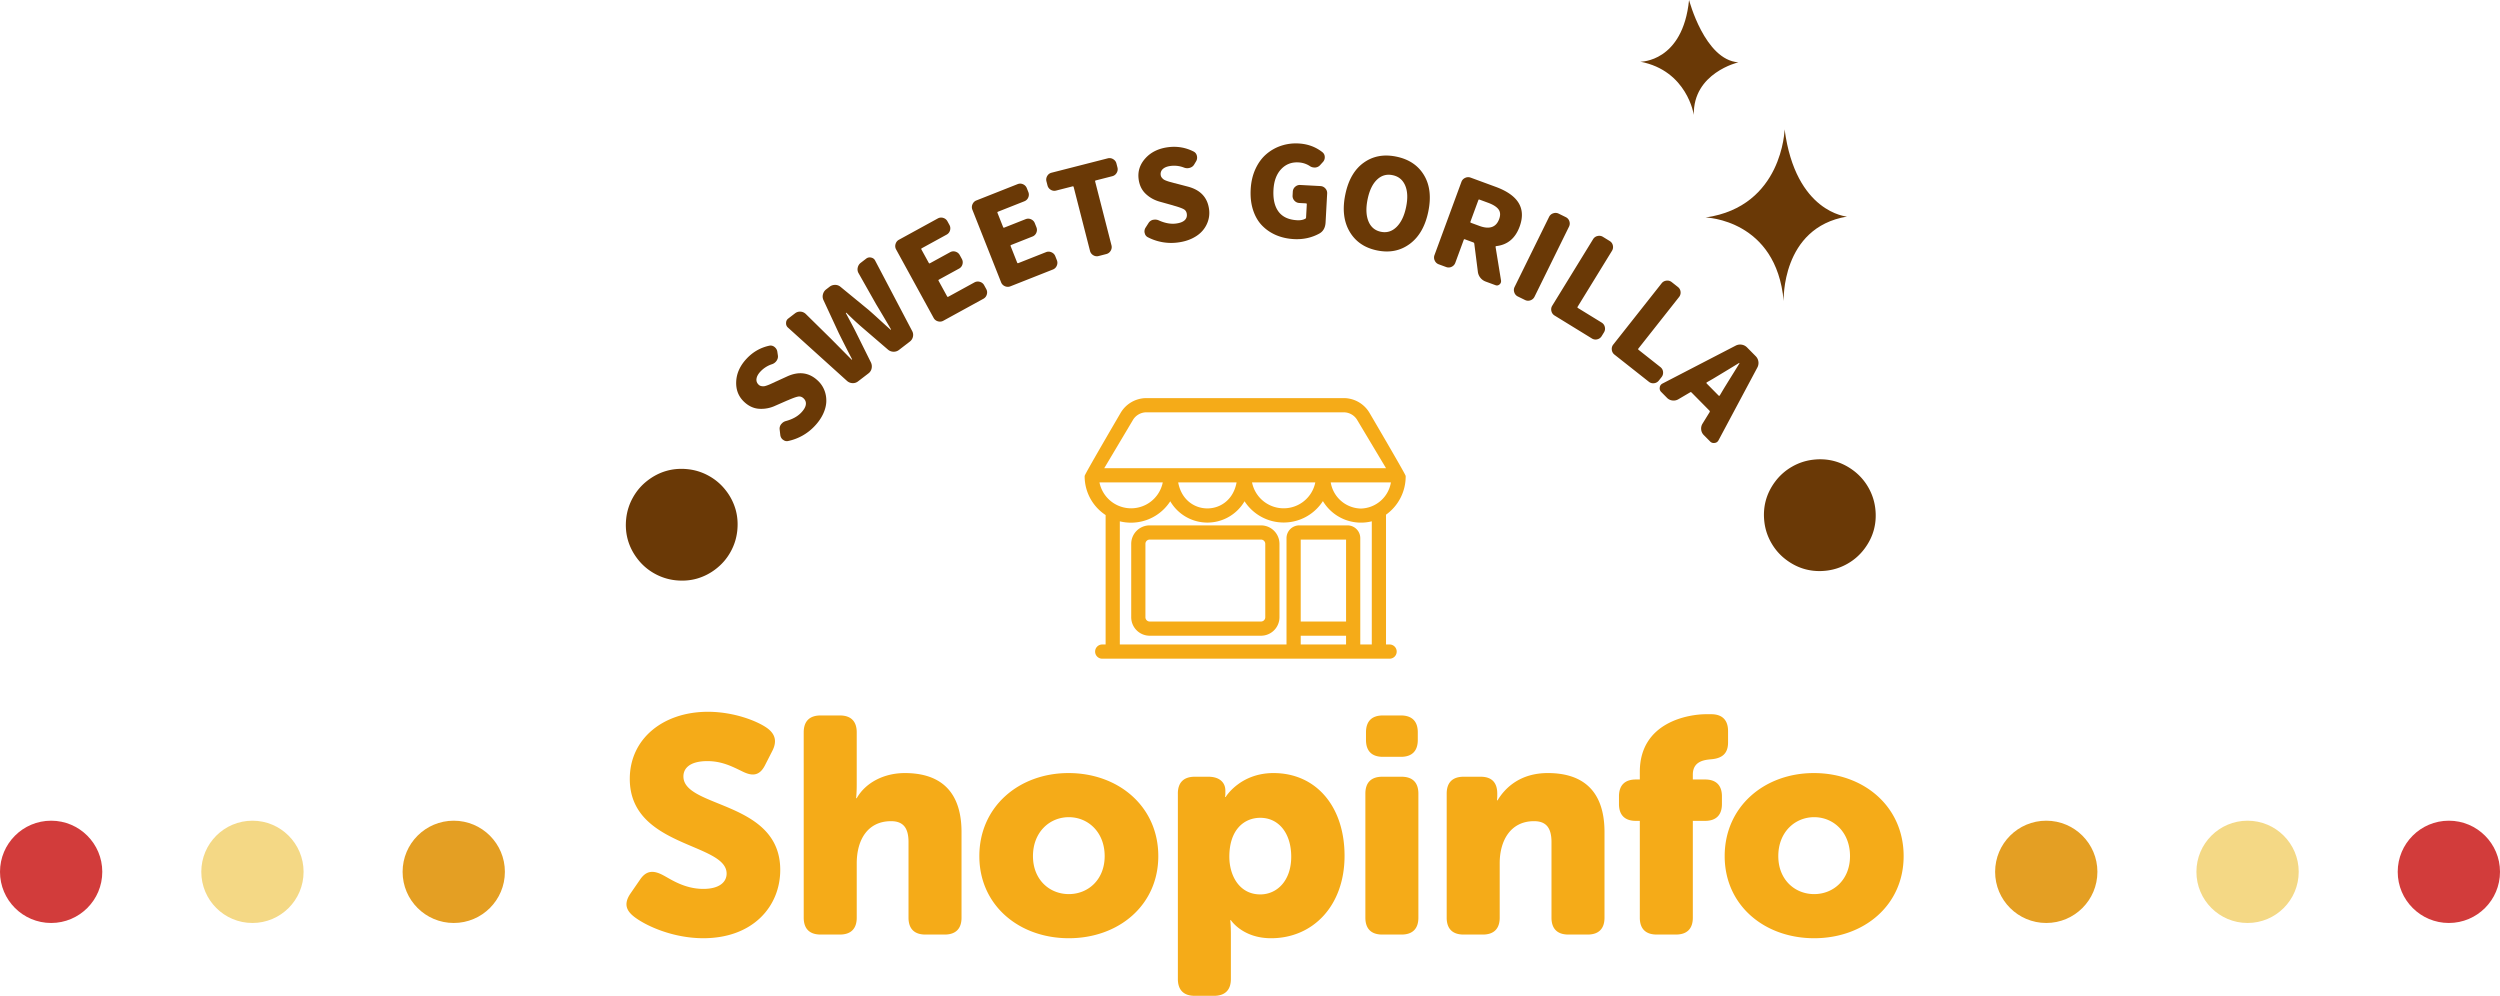<svg xmlns="http://www.w3.org/2000/svg" xml:space="preserve" width="439.955" height="175.247" viewBox="0 0.001 439.955 175.247"><g fill="#F5AB18" stroke="#F5AB18" stroke-miterlimit="10" stroke-width=".5"><path d="M247.124 83.814c.007-.229-6.355-11.069-6.355-11.069a5.027 5.027 0 0 0-4.292-2.434h-34.734a5.026 5.026 0 0 0-4.297 2.442s-6.334 10.827-6.318 11.061a7.923 7.923 0 0 0 3.691 6.691v23.164h-.848a1 1 0 1 0 0 2h50.588a.999.999 0 0 0 .984-1.017.998.998 0 0 0-.984-.983h-.897V90.446a8.01 8.01 0 0 0 3.462-6.632zm-7.645 5.932a5.749 5.749 0 0 1-5.583-5.099h11.168a5.752 5.752 0 0 1-5.585 5.099zm-40.315-15.969a3.018 3.018 0 0 1 2.577-1.466h34.734a3.018 3.018 0 0 1 2.575 1.46l5.31 8.877h-50.476l5.28-8.871zm32.604 10.871a5.928 5.928 0 0 1-6.741 4.99 5.93 5.93 0 0 1-4.99-4.99h11.731zm-13.857 0c-.979 6.769-9.89 6.766-10.864 0h10.864zm-24.722 0h11.734a5.932 5.932 0 0 1-11.734 0zm43.945 24.977h-8.481V94.709h8.481v14.916zm-8.482 4.045v-2.045h8.481v2.045h-8.481zm13.008 0h-2.526V94.708a2.002 2.002 0 0 0-2-2h-8.481a2.002 2.002 0 0 0-2 2v18.962h-29.834V91.419a7.971 7.971 0 0 0 9.138-3.704 7.32 7.32 0 0 0 13.048 0 7.958 7.958 0 0 0 13.81-.025 7.571 7.571 0 0 0 8.847 3.724l-.002 22.256z"/><path d="M221.914 92.708h-19.59a3.004 3.004 0 0 0-3 3v12.919a3.004 3.004 0 0 0 3 3h19.59a3.004 3.004 0 0 0 3-3V95.708a3.004 3.004 0 0 0-3-3zm1 15.919a1 1 0 0 1-1 1h-19.59a1 1 0 0 1-1-1V95.708a1 1 0 0 1 1-1h19.59c.552.001 1 .448 1 1v12.919z"/></g><g fill="#6A3906"><path d="M129.745 93.418c-.141 1.313-.536 2.556-1.188 3.723s-1.501 2.154-2.547 2.963a9.857 9.857 0 0 1-3.354 1.72c-1.189.337-2.441.436-3.757.296a9.671 9.671 0 0 1-3.723-1.188 9.637 9.637 0 0 1-2.963-2.547c-.81-1.046-1.381-2.164-1.718-3.354s-.437-2.442-.296-3.758c.14-1.313.535-2.556 1.188-3.723s1.501-2.154 2.547-2.963c1.046-.81 2.164-1.382 3.354-1.719 1.189-.337 2.441-.437 3.757-.296a9.632 9.632 0 0 1 3.723 1.188 9.637 9.637 0 0 1 2.963 2.547 9.857 9.857 0 0 1 1.72 3.354c.335 1.19.434 2.442.294 3.757zM143.358 74.988a8.886 8.886 0 0 1-4.643 2.619c-.33.079-.634.006-.911-.219a.413.413 0 0 1-.107-.073 1.24 1.24 0 0 1-.381-.774l-.113-.963c-.038-.331.05-.641.264-.928l.132-.139c.187-.196.414-.332.685-.409 1.159-.311 2.063-.806 2.71-1.484.479-.504.753-.973.817-1.4.065-.428-.066-.801-.396-1.114-.288-.273-.613-.377-.974-.309-.359.069-.908.265-1.646.584a5.034 5.034 0 0 1-.284.112l-2.075.91a5.822 5.822 0 0 1-2.854.538c-.969-.065-1.848-.478-2.642-1.231-.999-.951-1.458-2.154-1.379-3.61.08-1.455.708-2.801 1.885-4.037 1.099-1.152 2.413-1.895 3.943-2.225.34-.068.654.015.942.249l.092.088c.216.206.344.465.381.775l.091.615c.048.321-.029.63-.233.927a1.572 1.572 0 0 1-.815.608 4.806 4.806 0 0 0-1.991 1.256c-.422.442-.663.871-.723 1.285-.061.414.063.769.373 1.063a.903.903 0 0 0 .413.23c.151.037.298.054.438.05.142-.003.336-.049.585-.135.25-.087.454-.167.613-.242.159-.073.408-.186.746-.335.089-.052.164-.089.224-.11l1.984-.908c2.089-.957 3.901-.705 5.436.756a4.645 4.645 0 0 1 1.119 1.641c.251.622.368 1.283.352 1.982-.019.7-.201 1.429-.55 2.187-.35.757-.851 1.48-1.508 2.17zM151.004 67.113a1.453 1.453 0 0 1-.984.313 1.524 1.524 0 0 1-.954-.384l-10.396-9.39a.965.965 0 0 1-.334-.818.946.946 0 0 1 .392-.785l1.185-.91c.281-.217.601-.313.958-.294.356.021.671.162.94.42l4.422 4.351 3.628 3.668c.028.015.055.013.077-.006.022-.018.025-.036.008-.06a228.225 228.225 0 0 1-2.359-4.644l-2.659-5.732a1.482 1.482 0 0 1-.108-1.033c.089-.363.278-.658.572-.884l.592-.455c.293-.226.625-.337.995-.334s.695.129.978.378l4.891 4.016c.483.42 1.164 1.029 2.042 1.835.878.805 1.482 1.35 1.811 1.636.025.033.053.04.081.018.028-.021.029-.049.004-.083a391.187 391.187 0 0 0-2.618-4.418l-3.053-5.402a1.36 1.36 0 0 1-.172-1.013c.077-.354.256-.641.538-.856l.947-.729c.259-.199.552-.263.877-.188.256.054.458.177.606.367.034.046.067.102.1.165l6.507 12.381c.172.315.219.651.144 1.008a1.457 1.457 0 0 1-.556.87l-1.894 1.457a1.487 1.487 0 0 1-.993.318 1.501 1.501 0 0 1-.962-.377l-4.527-3.892a48.661 48.661 0 0 1-2.753-2.565c-.038-.024-.069-.025-.099-.005-.028.021-.029.049-.003.083.922 1.713 1.507 2.823 1.755 3.332l2.649 5.336c.149.334.187.678.109 1.033a1.456 1.456 0 0 1-.555.87l-1.829 1.402zM166.011 56.446a1.217 1.217 0 0 1-.956.099 1.212 1.212 0 0 1-.753-.597L157.699 43.9a1.21 1.21 0 0 1-.099-.955c.1-.338.297-.589.597-.753l6.828-3.742c.313-.172.635-.205.966-.104.331.103.579.303.743.603l.35.636c.164.3.2.616.106.951a1.207 1.207 0 0 1-.605.758l-4.358 2.389c-.1.055-.125.126-.078.213l1.303 2.376c.048.087.121.104.222.049l3.517-1.928c.313-.171.633-.205.965-.104.332.103.579.303.743.603l.369.673c.164.301.2.617.107.951a1.2 1.2 0 0 1-.606.758L165.25 49.2c-.101.055-.126.126-.078.213l1.507 2.75c.048.087.122.104.222.049l4.583-2.513c.3-.164.618-.196.956-.099.337.1.589.298.753.598l.369.674c.164.299.196.618.099.955-.1.338-.299.589-.598.753l-7.052 3.866zM177.808 50.389a1.217 1.217 0 0 1-.961-.021 1.209 1.209 0 0 1-.672-.688l-5.054-12.772a1.213 1.213 0 0 1 .021-.961c.141-.322.368-.548.687-.674l7.239-2.863c.33-.132.654-.125.971.018.315.143.537.372.663.689l.267.675a1.23 1.23 0 0 1-.011.956c-.135.32-.366.546-.696.677l-4.622 1.829c-.105.042-.14.108-.104.201l.997 2.52c.036.093.107.118.214.076l3.729-1.476c.331-.132.654-.125.97.018.316.143.538.372.663.689l.283.714c.125.316.122.637-.012.957a1.206 1.206 0 0 1-.696.677l-3.729 1.476c-.106.042-.141.109-.104.201l1.154 2.916c.037.093.107.118.214.076l4.859-1.923a1.21 1.21 0 0 1 .96.021c.322.141.547.368.673.687l.283.714c.125.317.117.639-.021.961a1.21 1.21 0 0 1-.686.673l-7.479 2.957zM193.351 45.055a1.202 1.202 0 0 1-.961-.14 1.228 1.228 0 0 1-.57-.769l-2.876-11.241c-.024-.098-.092-.132-.202-.104l-2.873.734a1.187 1.187 0 0 1-.96-.141 1.225 1.225 0 0 1-.571-.768l-.181-.702a1.23 1.23 0 0 1 .133-.948c.172-.301.431-.495.774-.583l9.878-2.526a1.21 1.21 0 0 1 .95.142c.303.18.497.435.581.766l.18.702a1.21 1.21 0 0 1-.142.95 1.21 1.21 0 0 1-.765.581l-2.914.746c-.097.023-.132.085-.107.182l2.876 11.242c.084.33.037.647-.142.95a1.218 1.218 0 0 1-.766.581l-1.342.346zM207.268 42.676a8.91 8.91 0 0 1-5.251-.917.999.999 0 0 1-.564-.746.36.36 0 0 1-.037-.124 1.242 1.242 0 0 1 .195-.842l.522-.817a1.27 1.27 0 0 1 .792-.55c.056-.007.12-.015.19-.022.268-.033.53.006.788.116 1.094.495 2.105.685 3.037.568.691-.086 1.198-.274 1.521-.565.322-.291.455-.661.398-1.112-.049-.396-.234-.682-.558-.855-.322-.175-.87-.372-1.643-.591a6.337 6.337 0 0 1-.291-.093l-2.183-.61c-.993-.264-1.842-.728-2.548-1.393-.706-.664-1.126-1.539-1.262-2.626-.17-1.369.236-2.591 1.221-3.667.984-1.075 2.323-1.719 4.017-1.93 1.581-.195 3.067.063 4.461.778.307.163.496.426.57.789l.017.127a1.24 1.24 0 0 1-.197.841l-.32.535c-.166.278-.422.468-.768.568a1.838 1.838 0 0 1-.251.053 1.594 1.594 0 0 1-.766-.099 4.787 4.787 0 0 0-2.336-.29c-.606.074-1.064.254-1.374.535a1.165 1.165 0 0 0-.385 1.059c.021.17.079.315.173.44.095.124.197.229.309.316.11.086.291.175.538.266.246.092.457.158.627.202.17.043.434.114.79.213.102.018.184.035.243.057l2.111.555c2.222.584 3.464 1.927 3.725 4.029a4.646 4.646 0 0 1-.173 1.978 4.866 4.866 0 0 1-.984 1.757c-.458.529-1.062.979-1.812 1.344-.747.364-1.597.605-2.542.723zM227.696 42.079c-1.136-.063-2.181-.297-3.134-.705s-1.776-.975-2.471-1.694c-.695-.722-1.219-1.627-1.572-2.714-.354-1.088-.494-2.306-.42-3.655.072-1.319.352-2.509.835-3.563.485-1.057 1.112-1.919 1.883-2.589a7.71 7.71 0 0 1 2.625-1.502 8.196 8.196 0 0 1 3.108-.406c1.591.087 2.979.598 4.168 1.529.3.245.438.565.417.964a1.223 1.223 0 0 1-.365.813l-.5.55c-.226.229-.51.356-.854.381a10.289 10.289 0 0 0-.17-.01 1.416 1.416 0 0 1-.775-.276 3.981 3.981 0 0 0-1.975-.621c-1.222-.066-2.236.334-3.046 1.2-.811.867-1.258 2.075-1.342 3.623-.09 1.647.21 2.932.9 3.853.688.921 1.781 1.422 3.271 1.503.568.031 1.043-.057 1.426-.264.087-.038.134-.113.141-.229l.126-2.3c.006-.113-.041-.174-.141-.179l-1.171-.064a1.223 1.223 0 0 1-.864-.41 1.199 1.199 0 0 1-.324-.915l.037-.66c.02-.354.159-.646.421-.873.262-.229.563-.333.903-.313l3.537.192c.34.019.628.155.862.41.235.256.345.561.324.915l-.277 5.069c-.051.938-.422 1.593-1.11 1.969-1.349.735-2.84 1.059-4.473.971zM248.086 42.93c-1.646 1.214-3.564 1.593-5.758 1.139-2.194-.453-3.806-1.563-4.833-3.331-1.028-1.767-1.276-3.938-.742-6.515.53-2.563 1.609-4.427 3.238-5.593 1.628-1.166 3.546-1.521 5.753-1.063s3.826 1.544 4.857 3.262c1.031 1.717 1.282 3.855.751 6.419-.532 2.575-1.622 4.469-3.266 5.682zm-7.273-4.011c.411 1.029 1.144 1.651 2.194 1.87 1.051.218 1.974-.066 2.769-.854.795-.786 1.354-1.953 1.672-3.499.318-1.53.265-2.795-.161-3.791-.427-.995-1.164-1.603-2.216-1.819-1.053-.219-1.967.047-2.745.793-.779.746-1.327 1.886-1.646 3.417-.323 1.56-.28 2.854.133 3.883zM264.158 49.387a.806.806 0 0 1-.046.37.754.754 0 0 1-.226.303c-.218.18-.452.222-.706.127l-1.742-.641a2.093 2.093 0 0 1-.907-.652 2.065 2.065 0 0 1-.449-1.028l-.638-5.008a.26.26 0 0 0-.176-.2l-1.461-.538c-.106-.039-.178-.013-.212.081l-1.487 4.044a1.235 1.235 0 0 1-.646.706 1.204 1.204 0 0 1-.97.041l-1.303-.479a1.21 1.21 0 0 1-.701-.656 1.22 1.22 0 0 1-.045-.96l4.743-12.893c.118-.32.337-.555.656-.702s.64-.162.96-.045l4.424 1.628c3.978 1.463 5.377 3.797 4.198 7-.756 2.056-2.123 3.196-4.102 3.424-.095.01-.137.063-.127.158l.963 5.92zm-3.779-14.255c-.107-.04-.178-.013-.212.081l-1.399 3.804c-.034.094.002.159.109.199l1.479.545c.881.324 1.612.385 2.195.182.582-.201 1.006-.664 1.271-1.385.255-.692.219-1.264-.109-1.711-.328-.446-.946-.836-1.854-1.17l-1.48-.545zM267.119 52.181c-.308-.149-.518-.393-.631-.726s-.095-.653.057-.959l6.065-12.326c.151-.306.394-.517.728-.629.333-.113.651-.096.959.056l1.244.612c.317.157.53.399.639.729s.086.648-.065.955l-6.065 12.325c-.151.306-.39.518-.716.634-.328.117-.65.098-.97-.061l-1.245-.61zM273.581 55.531a1.216 1.216 0 0 1-.561-.781 1.208 1.208 0 0 1 .146-.95l7.189-11.705a1.21 1.21 0 0 1 .782-.559c.342-.082.658-.033.949.146l1.182.727c.304.186.492.447.567.786.075.34.023.653-.154.944l-6.052 9.852c-.053.085-.03.156.065.217l4.162 2.557c.304.188.492.449.568.787.076.339.024.653-.154.944l-.401.653a1.228 1.228 0 0 1-.771.564 1.202 1.202 0 0 1-.959-.15l-6.558-4.032zM284.114 62.404a1.208 1.208 0 0 1-.464-.842c-.041-.35.045-.658.257-.926l8.513-10.782c.212-.269.492-.423.842-.464.349-.041.658.044.927.256l1.088.858c.279.221.437.504.473.849a1.23 1.23 0 0 1-.266.92l-7.164 9.074c-.062.078-.048.152.042.223l3.834 3.027c.278.22.438.503.473.848.035.347-.054.652-.265.921l-.477.603a1.226 1.226 0 0 1-.832.471 1.203 1.203 0 0 1-.936-.263l-6.045-4.773zM299.836 76.567a1.563 1.563 0 0 1-.455-.944 1.631 1.631 0 0 1 .211-1.032l1.278-2.074c.052-.09.036-.176-.043-.257l-3.147-3.187c-.08-.081-.161-.093-.241-.031l-2.104 1.237a1.63 1.63 0 0 1-1.035.197 1.56 1.56 0 0 1-.939-.466l-1.02-1.031a.873.873 0 0 1-.251-.802.822.822 0 0 1 .244-.511.97.97 0 0 1 .228-.165l12.893-6.678c.332-.17.684-.226 1.05-.167.366.058.686.223.955.495l1.514 1.532c.26.264.417.578.471.945a1.69 1.69 0 0 1-.181 1.048l-6.837 12.81a.99.99 0 0 1-.167.226.812.812 0 0 1-.516.238.868.868 0 0 1-.797-.262l-1.111-1.121zm.539-9.289a.121.121 0 0 0-.068.099.13.13 0 0 0 .037.113l2.099 2.125a.13.13 0 0 0 .113.037.12.12 0 0 0 .099-.065l.641-1.083c.305-.5.779-1.271 1.425-2.308a292.111 292.111 0 0 0 1.379-2.23c.01-.029.006-.055-.015-.075-.021-.02-.04-.021-.062 0a591.876 591.876 0 0 1-4.558 2.763l-1.09.624zM314.35 98.523c-1.061-.791-1.926-1.765-2.597-2.92s-1.089-2.39-1.25-3.702-.084-2.565.232-3.762c.316-1.195.871-2.323 1.661-3.383a9.63 9.63 0 0 1 2.92-2.596 9.596 9.596 0 0 1 3.702-1.25c1.313-.162 2.566-.084 3.762.231 1.195.317 2.322.871 3.383 1.662a9.646 9.646 0 0 1 2.597 2.92 9.646 9.646 0 0 1 1.25 3.702c.162 1.313.084 2.565-.232 3.762-.315 1.195-.871 2.322-1.662 3.382a9.636 9.636 0 0 1-2.92 2.598 9.647 9.647 0 0 1-3.701 1.25c-1.313.161-2.565.084-3.762-.232s-2.325-.871-3.383-1.662z"/></g><g fill="#6A3906"><path d="M298.086 20.221s-1.156-7.783-9.413-9.361c0 0 7.468.105 8.571-10.858 0 0 2.762 10.569 8.678 10.965 0-.002-8.02 1.865-7.836 9.254zM314.058 22.768s-.323 13.569-13.894 15.508c0 0 12.438.322 13.73 14.7 0 0-.484-12.923 11.146-14.861.001-.002-9.045-.648-10.982-15.347z"/></g><g fill="#F5AB18"><path d="m110.991 157.185 1.672-2.426c1.078-1.564 2.317-1.672 4.098-.701 1.24.646 3.667 2.373 7.011 2.373 2.805 0 4.1-1.188 4.1-2.697 0-5.444-17.041-4.583-17.041-16.661 0-7.118 5.932-11.811 13.751-11.811 4.476 0 8.573 1.564 10.406 2.858 1.564 1.132 1.727 2.479.917 4.044l-1.294 2.535c-1.077 2.103-2.533 1.778-4.045 1.023-1.778-.863-3.559-1.78-6.093-1.78-2.966 0-4.206 1.188-4.206 2.696 0 5.608 17.04 4.26 17.04 16.447 0 6.471-4.854 12.024-13.535 12.024-5.393 0-10.19-2.211-12.241-3.828-1.133-.914-1.942-2.1-.54-4.096zM141.439 128.875c0-1.941 1.025-2.966 2.966-2.966h3.397c1.941 0 2.966 1.023 2.966 2.966v9.221a24.2 24.2 0 0 1-.106 2.373h.106c1.564-2.75 4.8-4.422 8.467-4.422 5.607 0 9.977 2.588 9.977 10.408V161.5c0 1.94-1.024 2.966-2.966 2.966h-3.397c-1.94 0-2.966-1.024-2.966-2.966v-13.32c0-2.589-1.024-3.667-3.073-3.667-4.045 0-6.04 3.182-6.04 7.441v9.545c0 1.94-1.023 2.966-2.966 2.966h-3.397c-1.939 0-2.966-1.024-2.966-2.966l-.002-32.624zM188.038 136.047c8.79 0 15.801 5.878 15.801 14.614 0 8.682-7.011 14.451-15.746 14.451-8.736 0-15.746-5.771-15.746-14.451 0-8.736 7.009-14.614 15.691-14.614zm.055 21.3c3.396 0 6.309-2.534 6.309-6.687 0-4.206-2.911-6.85-6.309-6.85s-6.31 2.644-6.31 6.85c0 4.153 2.912 6.687 6.31 6.687zM207.281 139.66c0-1.941 1.025-2.967 2.967-2.967h2.427c1.941 0 2.966 1.024 2.966 2.427v.593c0 .27-.054.54-.054.54h.107s2.534-4.207 8.412-4.207c7.549 0 12.511 5.932 12.511 14.56 0 8.789-5.555 14.506-12.941 14.506-5.015 0-7.064-3.182-7.064-3.182h-.106s.106.971.106 2.373v7.98c0 1.94-1.023 2.965-2.966 2.965h-3.396c-1.94 0-2.966-1.023-2.966-2.965V139.66h-.003zm14.506 17.742c2.912 0 5.445-2.373 5.445-6.633 0-4.151-2.211-6.849-5.445-6.849-2.805 0-5.446 2.049-5.446 6.849 0 3.343 1.779 6.633 5.446 6.633zM240.281 139.66c0-1.941 1.024-2.967 2.967-2.967h3.396c1.941 0 2.966 1.024 2.966 2.967v21.84c0 1.94-1.023 2.966-2.966 2.966h-3.396c-1.941 0-2.967-1.024-2.967-2.966v-21.84zm.109-9.437v-1.348c0-1.941 1.024-2.966 2.966-2.966h3.183c1.939 0 2.966 1.023 2.966 2.966v1.348c0 1.941-1.025 2.966-2.966 2.966h-3.183c-1.942 0-2.966-1.024-2.966-2.966zM254.592 139.66c0-1.941 1.024-2.967 2.966-2.967h3.021c1.94 0 2.911 1.024 2.911 2.967v.484c0 .271-.054.701-.054.701h.107c1.295-2.157 3.937-4.799 8.844-4.799 5.608 0 9.977 2.588 9.977 10.408V161.5c0 1.94-1.023 2.966-2.966 2.966H276c-1.941 0-2.966-1.024-2.966-2.966v-13.32c0-2.589-1.024-3.667-3.074-3.667-4.151 0-6.039 3.451-6.039 7.388v9.6c0 1.94-1.024 2.966-2.966 2.966h-3.397c-1.94 0-2.966-1.024-2.966-2.966V139.66zM288.578 144.459h-.701c-1.941 0-2.966-1.025-2.966-2.966v-1.349c0-1.94 1.023-2.966 2.966-2.966h.701v-1.348c0-8.845 8.734-10.139 11.646-10.139h.917c1.94 0 2.966 1.025 2.966 2.967v1.995c0 1.941-1.023 2.805-2.966 2.967-1.188.107-3.234.322-3.234 2.695v.863h2.155c1.941 0 2.966 1.024 2.966 2.966v1.349c0 1.94-1.023 2.966-2.966 2.966h-2.155v17.04c0 1.94-1.025 2.966-2.967 2.966h-3.396c-1.941 0-2.966-1.024-2.966-2.966v-17.04zM319.204 136.047c8.79 0 15.802 5.878 15.802 14.614 0 8.682-7.012 14.451-15.746 14.451-8.736 0-15.746-5.771-15.746-14.451 0-8.736 7.009-14.614 15.69-14.614zm.056 21.3c3.396 0 6.309-2.534 6.309-6.687 0-4.206-2.912-6.85-6.309-6.85-3.397 0-6.311 2.644-6.311 6.85 0 4.153 2.913 6.687 6.311 6.687z"/></g><circle cx="430.955" cy="153.429" r="9" fill="#D23C3B"/><circle cx="395.531" cy="153.429" r="9" fill="#F4D885"/><circle cx="360.105" cy="153.429" r="9" fill="#E49F23"/><circle cx="9" cy="153.429" r="9" fill="#D23C3B"/><circle cx="44.425" cy="153.429" r="9" fill="#F4D885"/><circle cx="79.851" cy="153.429" r="9" fill="#E49F23"/></svg>